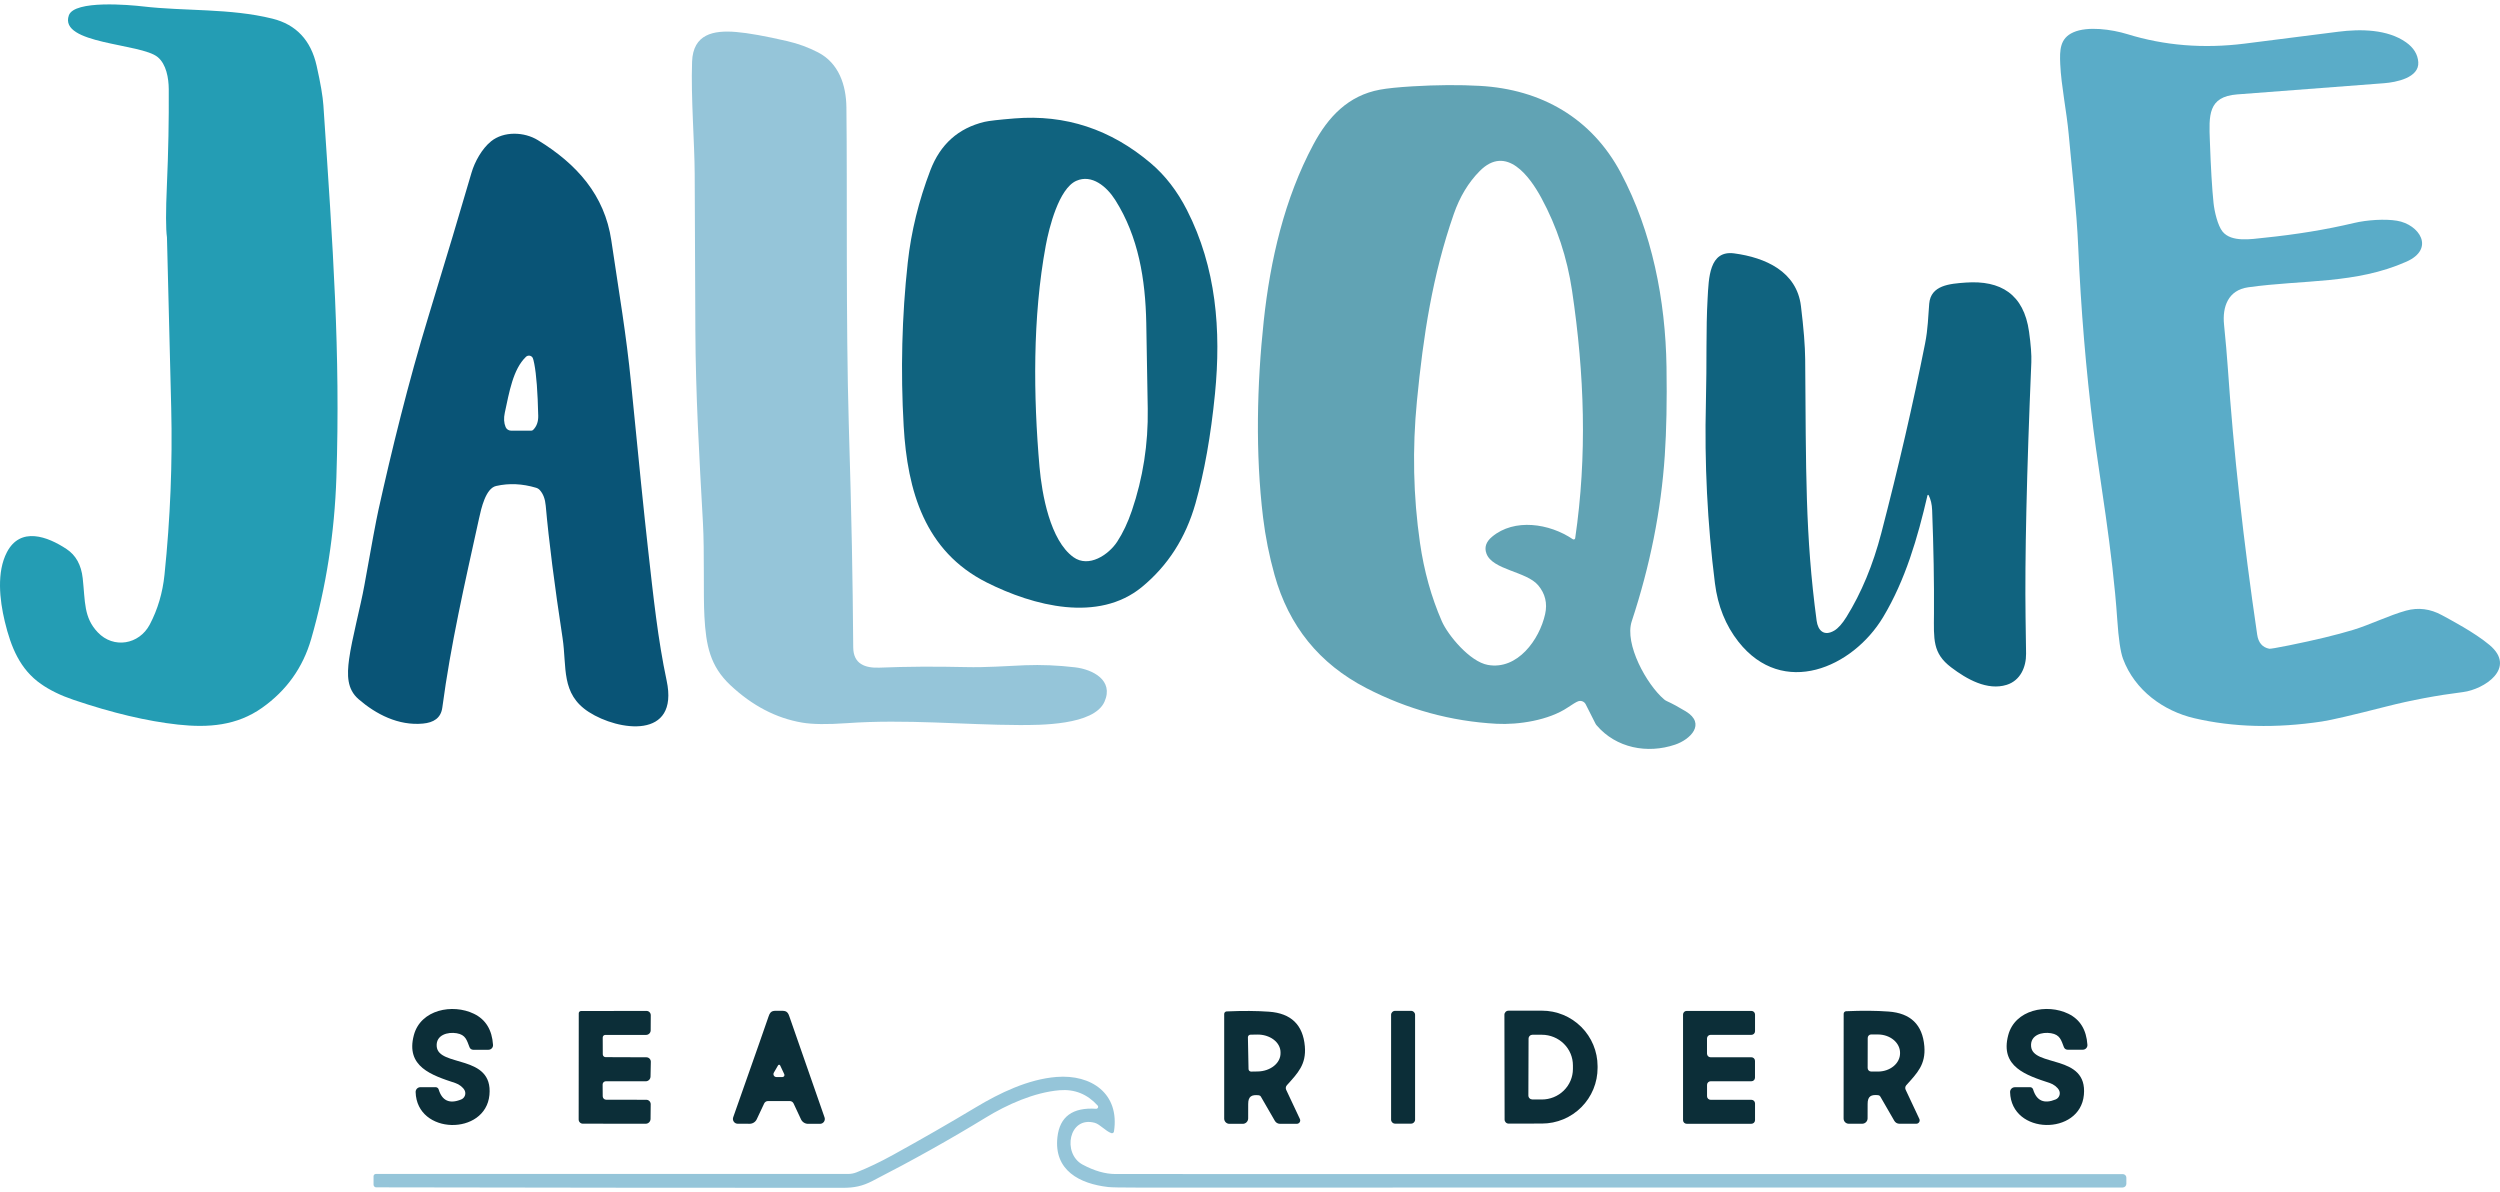 <svg xmlns="http://www.w3.org/2000/svg" width="195" height="93" viewBox="0 0 195 93" fill="none"><path d="M5.372 1.194C5.802 -0.01 10.132 0.381 11.152 0.501C14.403 0.882 17.938 0.634 21.246 1.454C23.103 1.914 24.254 3.142 24.699 5.138C25.004 6.497 25.179 7.525 25.225 8.223C25.974 19.386 26.558 27.468 26.239 37.226C26.095 41.578 25.44 45.781 24.274 49.833C23.631 52.067 22.352 53.86 20.438 55.212C18.466 56.605 16.25 56.777 13.89 56.519C11.47 56.254 8.753 55.61 5.738 54.588C4.736 54.248 3.889 53.835 3.196 53.35C1.57 52.213 0.861 50.506 0.374 48.478C-0.036 46.766 -0.267 44.629 0.536 43.079C1.59 41.048 3.715 41.846 5.188 42.824C5.915 43.303 6.336 44.062 6.451 45.1C6.654 46.947 6.522 48.161 7.625 49.322C8.855 50.622 10.857 50.28 11.682 48.713C12.303 47.535 12.686 46.239 12.831 44.828C13.285 40.431 13.459 36.102 13.355 31.838C13.137 22.97 13.026 18.528 13.023 18.511C12.93 17.855 12.928 16.5 13.018 14.449C13.131 11.857 13.179 9.36 13.163 6.958C13.156 6.093 12.974 5.013 12.303 4.455C10.999 3.365 4.567 3.456 5.372 1.194Z" fill="#249DB4"></path><path d="M186.963 17.217C188.717 17.507 189.96 19.408 187.698 20.412C183.736 22.168 179.696 21.802 175.359 22.409C173.787 22.63 173.335 23.937 173.475 25.317C173.606 26.622 173.702 27.728 173.765 28.635C174.215 35.199 174.98 42.152 176.059 49.492C176.15 50.126 176.465 50.496 177.002 50.602C177.084 50.617 177.598 50.529 178.544 50.339C180.568 49.93 182.235 49.527 183.545 49.131C184.827 48.743 186.379 47.984 187.673 47.628C188.628 47.366 189.563 47.485 190.478 47.986C191.149 48.355 193.013 49.327 194.184 50.31C196.326 52.11 193.757 53.775 192.114 53.982C190.061 54.24 188.069 54.615 186.138 55.106C183.502 55.779 181.827 56.169 181.113 56.276C177.511 56.818 174.19 56.732 171.151 56.02C168.764 55.46 166.514 53.856 165.596 51.388C165.398 50.854 165.248 49.834 165.146 48.328C164.783 42.947 163.724 37.013 163.285 33.483C162.703 28.823 162.31 24.096 162.103 19.3C161.973 16.296 161.597 13.145 161.359 10.473C161.197 8.685 160.775 6.695 160.698 4.996C160.652 3.91 160.664 2.989 161.723 2.52C162.83 2.026 164.719 2.289 165.927 2.662C168.821 3.556 171.868 3.804 175.069 3.404C176.498 3.226 178.934 2.916 182.376 2.476C184.124 2.252 186.227 2.277 187.676 3.303C188.267 3.724 188.584 4.238 188.626 4.846C188.71 6.066 186.897 6.42 185.952 6.491C181.96 6.789 178.142 7.08 174.499 7.363C172.203 7.54 172.298 9.009 172.37 11.008C172.443 13.092 172.538 14.698 172.655 15.824C172.723 16.49 172.981 17.595 173.359 18.064C174.052 18.919 175.617 18.649 176.565 18.55C179.107 18.292 181.452 17.907 183.599 17.396C184.652 17.146 186.052 17.065 186.963 17.217Z" fill="#5AACC8"></path><path d="M66.552 50.499C66.562 51.801 67.488 52.122 68.611 52.076C70.71 51.992 72.936 51.977 75.289 52.032C76.998 52.073 78.415 51.948 79.958 51.889C81.222 51.84 82.521 51.894 83.855 52.051C85.224 52.213 86.898 53.056 86.149 54.738C85.322 56.59 81.061 56.558 79.466 56.553C75.254 56.543 70.674 56.079 66.037 56.408C64.521 56.515 63.365 56.5 62.569 56.364C60.548 56.02 58.685 55.05 56.979 53.453C55.38 51.958 55.068 50.337 54.945 48.097C54.847 46.299 54.96 43.114 54.827 40.731C54.547 35.699 54.26 30.789 54.238 25.742C54.205 18.123 54.188 14.065 54.186 13.567C54.179 11.207 53.884 7.579 53.982 4.814C54.059 2.65 55.653 2.348 57.421 2.495C58.354 2.572 59.686 2.81 61.417 3.21C62.254 3.403 63.049 3.695 63.804 4.084C65.428 4.919 66 6.639 66.02 8.37C66.096 14.594 65.97 25.103 66.206 33.112C66.435 40.797 66.506 44.823 66.552 50.499Z" fill="#95C5D9"></path><path d="M123.094 54.701C122.946 54.757 122.681 54.915 122.298 55.175C120.8 56.19 118.427 56.546 116.732 56.455C113.174 56.263 109.783 55.333 106.559 53.665C102.91 51.774 100.528 48.834 99.415 44.847C99.002 43.371 98.703 41.872 98.518 40.353C97.916 35.399 98.039 29.979 98.572 25.03C99.081 20.294 100.181 15.503 102.443 11.271C103.607 9.09 105.179 7.449 107.633 6.995C108.209 6.888 109.055 6.802 110.17 6.734C112.087 6.62 113.842 6.608 115.433 6.698C120.222 6.968 124.15 9.21 126.424 13.486C128.863 18.072 129.909 23.419 129.988 28.618C130.029 31.269 129.984 33.573 129.853 35.529C129.566 39.813 128.707 44.123 127.276 48.46C126.692 50.234 128.435 53.39 129.801 54.554C129.866 54.609 129.939 54.655 130.017 54.689C130.446 54.884 130.938 55.15 131.493 55.487C133.095 56.465 131.83 57.688 130.656 58.083C128.489 58.815 126.056 58.351 124.538 56.575C124.497 56.53 124.463 56.478 124.437 56.423L123.683 54.932C123.63 54.828 123.541 54.747 123.432 54.705C123.324 54.662 123.203 54.661 123.094 54.701ZM122.865 41.979C123.808 35.537 123.59 29.2 122.622 22.684C122.239 20.097 121.441 17.683 120.227 15.441C119.328 13.783 117.501 11.236 115.416 13.344C114.537 14.231 113.862 15.351 113.392 16.704C111.734 21.468 111.015 26.181 110.521 31.273C110.156 35.018 110.234 38.704 110.757 42.333C111.074 44.536 111.643 46.577 112.461 48.453C112.935 49.539 114.642 51.611 116.052 51.864C118.363 52.28 120.078 49.892 120.52 47.9C120.708 47.057 120.528 46.308 119.979 45.653C119.066 44.565 116.408 44.459 115.942 43.177C115.765 42.696 115.91 42.26 116.379 41.868C118.118 40.41 120.854 40.82 122.681 42.06C122.698 42.071 122.717 42.078 122.738 42.079C122.758 42.081 122.778 42.078 122.796 42.07C122.815 42.062 122.831 42.049 122.843 42.033C122.855 42.017 122.862 41.999 122.865 41.979Z" fill="#61A3B4"></path><path d="M89.767 12.737C90.889 13.688 91.827 14.904 92.582 16.384C94.866 20.862 95.259 25.749 94.768 30.723C94.445 33.98 93.938 36.828 93.247 39.27C92.486 41.95 91.093 44.122 89.07 45.786C85.67 48.581 80.623 47.272 76.966 45.434C72.13 43.003 70.777 38.282 70.487 33.238C70.24 28.922 70.346 24.666 70.806 20.471C71.072 18.061 71.659 15.665 72.567 13.285C73.343 11.253 74.752 9.993 76.792 9.505C77.123 9.426 77.903 9.337 79.135 9.237C83.096 8.913 86.64 10.08 89.767 12.737ZM83.723 43.455C84.921 44.322 86.476 43.271 87.144 42.249C87.589 41.566 87.969 40.762 88.284 39.837C89.153 37.281 89.567 34.631 89.524 31.887C89.491 29.712 89.453 27.482 89.409 25.194C89.342 21.8 88.807 18.465 86.984 15.591C86.331 14.562 85.167 13.565 83.951 14.105C82.591 14.709 81.832 17.745 81.571 19.145C80.53 24.757 80.603 30.924 81.082 36.423C81.272 38.572 81.913 42.146 83.723 43.455Z" fill="#10637F"></path><path d="M41.818 38.047C40.739 37.724 39.698 37.678 38.696 37.907C37.881 38.091 37.535 39.66 37.365 40.439C36.23 45.602 35.16 50.246 34.501 55.19C34.391 56.015 33.816 56.364 32.986 56.44C31.082 56.617 29.329 55.716 27.966 54.534C27.062 53.751 27.062 52.658 27.229 51.415C27.443 49.838 28.133 47.269 28.418 45.673C28.984 42.493 29.351 40.528 29.518 39.778C30.525 35.244 31.824 29.893 33.448 24.583C34.821 20.086 35.932 16.38 36.781 13.464C37.024 12.631 37.584 11.602 38.306 11.02C39.293 10.225 40.88 10.271 41.958 10.934C44.989 12.791 47.16 15.213 47.683 18.754C48.299 22.932 48.847 26.041 49.228 29.927C49.816 35.931 50.253 40.209 50.539 42.76C50.969 46.604 51.318 49.89 51.998 53.085C52.986 57.72 48.233 57.02 45.934 55.541C43.729 54.122 44.227 52.054 43.879 49.757C43.25 45.644 42.813 42.206 42.567 39.444C42.521 38.923 42.368 38.519 42.108 38.231C42.031 38.144 41.93 38.08 41.818 38.047ZM41.553 27.916C41.529 27.87 41.494 27.831 41.452 27.8C41.41 27.77 41.361 27.751 41.31 27.743C41.259 27.735 41.207 27.738 41.157 27.754C41.108 27.769 41.062 27.796 41.025 27.832C40.008 28.805 39.718 30.612 39.374 32.196C39.282 32.622 39.304 32.994 39.438 33.311C39.474 33.394 39.532 33.465 39.608 33.515C39.683 33.565 39.77 33.591 39.86 33.591H41.442C41.494 33.591 41.544 33.571 41.582 33.535C41.859 33.263 41.992 32.896 41.982 32.435C41.94 30.565 41.837 29.214 41.675 28.382C41.626 28.132 41.585 27.976 41.553 27.916Z" fill="#095476"></path><path d="M150.432 38.624C150.428 38.615 150.421 38.608 150.413 38.604C150.404 38.6 150.395 38.598 150.385 38.599C150.376 38.601 150.367 38.605 150.359 38.612C150.352 38.618 150.346 38.627 150.344 38.636C149.575 41.949 148.62 45.243 146.881 48.139C144.508 52.086 139.068 54.461 135.6 50.057C134.6 48.786 133.988 47.267 133.765 45.498C133.176 40.824 132.941 36.122 133.061 31.393C133.142 28.183 133.056 25.695 133.193 23.291C133.284 21.68 133.311 19.503 135.268 19.764C137.702 20.09 140.144 21.176 140.473 23.87C140.686 25.611 140.796 26.994 140.804 28.019C140.876 36.696 140.795 41.689 141.698 48.421C141.799 49.16 142.256 49.669 143.076 49.185C143.379 49.005 143.694 48.652 144.022 48.126C145.188 46.247 146.094 44.066 146.741 41.583C148.082 36.432 149.219 31.509 150.152 26.815C150.39 25.617 150.39 24.718 150.479 23.686C150.602 22.242 152.08 22.131 153.325 22.041C156.049 21.847 157.857 22.944 158.265 25.87C158.407 26.891 158.467 27.689 158.444 28.262C158.08 36.917 157.931 43.549 157.994 48.158C158.016 49.665 158.029 50.606 158.034 50.983C158.046 52.032 157.587 53.083 156.523 53.417C155.003 53.891 153.397 52.97 152.191 52.054C150.732 50.948 150.837 49.873 150.85 47.854C150.866 45.419 150.819 42.734 150.707 39.798C150.691 39.339 150.599 38.948 150.432 38.624Z" fill="#10637F"></path><path d="M38.097 81.882H36.911C36.849 81.882 36.789 81.864 36.739 81.83C36.688 81.796 36.648 81.748 36.626 81.691C36.407 81.138 36.331 80.713 35.621 80.593C34.929 80.475 34 80.718 34.062 81.607C34.175 83.263 38.48 82.197 38.176 85.407C37.873 88.597 32.512 88.538 32.419 85.183C32.417 85.133 32.426 85.084 32.444 85.037C32.462 84.991 32.49 84.949 32.524 84.913C32.559 84.877 32.601 84.849 32.647 84.829C32.693 84.81 32.742 84.8 32.792 84.8H33.981C34.032 84.8 34.083 84.817 34.125 84.848C34.167 84.879 34.198 84.922 34.214 84.972C34.483 85.863 35.067 86.126 35.968 85.76C36.035 85.734 36.096 85.693 36.147 85.641C36.197 85.589 36.237 85.527 36.262 85.46C36.288 85.392 36.298 85.32 36.294 85.248C36.29 85.175 36.271 85.105 36.238 85.041C36.117 84.808 35.808 84.574 35.526 84.481C33.674 83.869 31.623 83.209 32.281 80.74C32.814 78.741 35.307 78.269 36.967 79.075C37.884 79.52 38.38 80.329 38.456 81.502C38.459 81.55 38.452 81.599 38.436 81.645C38.419 81.692 38.393 81.734 38.36 81.769C38.326 81.805 38.285 81.834 38.24 81.853C38.195 81.873 38.146 81.882 38.097 81.882Z" fill="#0C2E38"></path><path d="M162.459 81.877H161.273C161.212 81.878 161.152 81.86 161.101 81.826C161.051 81.793 161.011 81.745 160.988 81.688C160.77 81.136 160.693 80.711 159.981 80.591C159.289 80.473 158.36 80.718 158.424 81.607C158.539 83.263 162.845 82.189 162.543 85.402C162.246 88.592 156.884 88.541 156.786 85.186C156.785 85.136 156.793 85.086 156.811 85.04C156.83 84.993 156.857 84.951 156.892 84.915C156.926 84.88 156.968 84.851 157.014 84.832C157.06 84.813 157.109 84.803 157.159 84.803L158.348 84.8C158.4 84.8 158.45 84.817 158.492 84.848C158.534 84.879 158.565 84.922 158.581 84.972C158.851 85.863 159.437 86.125 160.337 85.758C160.404 85.731 160.465 85.69 160.516 85.638C160.566 85.586 160.605 85.524 160.63 85.457C160.656 85.389 160.666 85.317 160.662 85.245C160.658 85.173 160.638 85.103 160.605 85.038C160.485 84.805 160.175 84.572 159.893 84.478C158.038 83.869 155.988 83.214 156.641 80.743C157.171 78.744 159.664 78.267 161.327 79.07C162.244 79.514 162.741 80.322 162.818 81.494C162.822 81.543 162.815 81.593 162.799 81.639C162.782 81.685 162.757 81.728 162.723 81.764C162.689 81.8 162.648 81.828 162.603 81.848C162.558 81.868 162.509 81.878 162.459 81.877Z" fill="#0C2E38"></path><path d="M47.214 80.723C47.16 80.723 47.109 80.744 47.071 80.782C47.034 80.82 47.012 80.871 47.012 80.925L47.017 82.239C47.017 82.296 47.04 82.351 47.081 82.392C47.121 82.433 47.176 82.457 47.233 82.457L50.419 82.469C50.465 82.469 50.51 82.478 50.553 82.496C50.595 82.514 50.633 82.54 50.666 82.573C50.698 82.605 50.723 82.644 50.74 82.687C50.757 82.729 50.766 82.775 50.765 82.821L50.741 83.972C50.739 84.071 50.698 84.165 50.628 84.234C50.558 84.302 50.463 84.341 50.365 84.341L47.253 84.338C47.22 84.338 47.188 84.345 47.158 84.358C47.127 84.37 47.1 84.389 47.077 84.412C47.054 84.435 47.035 84.463 47.023 84.493C47.011 84.524 47.005 84.556 47.005 84.589L47.012 85.513C47.013 85.583 47.042 85.65 47.092 85.7C47.142 85.75 47.209 85.778 47.28 85.778L50.409 85.783C50.455 85.783 50.501 85.792 50.543 85.809C50.585 85.827 50.623 85.853 50.656 85.885C50.688 85.918 50.713 85.956 50.73 85.998C50.748 86.041 50.756 86.086 50.755 86.131L50.743 87.278C50.741 87.378 50.7 87.473 50.63 87.543C50.559 87.613 50.464 87.652 50.365 87.652L45.46 87.647C45.374 87.647 45.292 87.613 45.231 87.552C45.17 87.491 45.136 87.409 45.136 87.323L45.143 79.036C45.143 79.013 45.147 78.99 45.156 78.968C45.165 78.947 45.178 78.927 45.194 78.911C45.211 78.894 45.23 78.882 45.252 78.873C45.274 78.864 45.297 78.859 45.32 78.859L50.426 78.852C50.47 78.852 50.514 78.86 50.555 78.877C50.595 78.894 50.632 78.919 50.663 78.95C50.694 78.982 50.719 79.019 50.736 79.06C50.752 79.1 50.761 79.144 50.76 79.188L50.753 80.37C50.752 80.464 50.713 80.554 50.645 80.62C50.578 80.686 50.487 80.723 50.392 80.723H47.214Z" fill="#0C2E38"></path><path d="M60.761 78.842C61.191 78.844 61.415 78.798 61.567 79.272C61.649 79.53 62.565 82.159 64.315 87.158C64.335 87.215 64.341 87.276 64.332 87.335C64.324 87.395 64.301 87.451 64.267 87.5C64.232 87.549 64.186 87.589 64.133 87.617C64.08 87.644 64.022 87.659 63.962 87.659H63.033C62.916 87.659 62.802 87.626 62.704 87.564C62.606 87.502 62.527 87.413 62.478 87.308L61.899 86.07C61.873 86.014 61.832 85.967 61.78 85.934C61.728 85.901 61.668 85.883 61.606 85.883C61.477 85.883 61.192 85.883 60.752 85.883C60.313 85.882 60.029 85.882 59.899 85.883C59.838 85.883 59.778 85.901 59.726 85.933C59.675 85.966 59.633 86.012 59.607 86.067L59.025 87.303C58.976 87.408 58.897 87.497 58.798 87.56C58.7 87.622 58.585 87.655 58.468 87.654L57.539 87.652C57.48 87.651 57.421 87.636 57.368 87.609C57.316 87.581 57.27 87.541 57.236 87.492C57.202 87.443 57.179 87.386 57.171 87.327C57.163 87.268 57.168 87.207 57.188 87.151C58.95 82.155 59.871 79.529 59.953 79.272C60.108 78.795 60.329 78.842 60.761 78.842ZM61.174 83.788L60.852 83.101C60.845 83.086 60.834 83.073 60.821 83.064C60.807 83.055 60.791 83.05 60.774 83.05C60.757 83.049 60.741 83.053 60.726 83.061C60.711 83.069 60.699 83.081 60.69 83.096L60.359 83.668C60.339 83.703 60.329 83.742 60.329 83.781C60.329 83.821 60.339 83.86 60.359 83.895C60.379 83.929 60.408 83.958 60.442 83.978C60.476 83.998 60.515 84.009 60.555 84.009H61.032C61.058 84.009 61.084 84.002 61.107 83.99C61.13 83.977 61.15 83.959 61.164 83.937C61.178 83.915 61.187 83.89 61.188 83.864C61.19 83.838 61.185 83.812 61.174 83.788Z" fill="#0C2E38"></path><path d="M101.392 87.283C101.41 87.323 101.419 87.367 101.416 87.411C101.413 87.455 101.399 87.498 101.375 87.535C101.351 87.572 101.319 87.603 101.28 87.624C101.241 87.645 101.198 87.656 101.154 87.657H99.835C99.755 87.656 99.676 87.635 99.607 87.595C99.537 87.554 99.48 87.496 99.439 87.426L98.346 85.534C98.33 85.506 98.306 85.482 98.279 85.465C98.251 85.447 98.22 85.435 98.187 85.431C97.641 85.377 97.357 85.495 97.359 86.119C97.361 86.507 97.36 86.88 97.357 87.237C97.356 87.349 97.311 87.456 97.232 87.535C97.153 87.615 97.046 87.659 96.934 87.659H95.893C95.785 87.659 95.682 87.616 95.606 87.54C95.53 87.464 95.487 87.361 95.487 87.254V79.09C95.487 79.039 95.507 78.99 95.542 78.953C95.578 78.915 95.626 78.893 95.677 78.891C96.929 78.835 98.033 78.843 98.987 78.913C100.703 79.036 101.633 79.936 101.778 81.612C101.898 83.034 101.227 83.702 100.375 84.65C100.332 84.698 100.304 84.757 100.295 84.819C100.285 84.882 100.294 84.947 100.321 85.004L101.392 87.283ZM97.337 80.912L97.386 83.388C97.387 83.441 97.409 83.491 97.448 83.528C97.486 83.565 97.537 83.585 97.59 83.584L98.111 83.575C98.347 83.57 98.58 83.529 98.796 83.455C99.013 83.38 99.21 83.273 99.374 83.14C99.538 83.007 99.668 82.85 99.755 82.679C99.842 82.507 99.885 82.324 99.881 82.14V82.062C99.878 81.878 99.828 81.697 99.734 81.528C99.641 81.36 99.505 81.209 99.336 81.082C99.166 80.955 98.966 80.856 98.747 80.789C98.527 80.723 98.293 80.692 98.057 80.696L97.536 80.706C97.509 80.706 97.483 80.712 97.458 80.722C97.434 80.733 97.412 80.748 97.393 80.767C97.375 80.787 97.36 80.809 97.351 80.834C97.341 80.859 97.336 80.886 97.337 80.912Z" fill="#0C2E38"></path><path d="M110.067 78.847H108.814C108.643 78.847 108.505 78.985 108.505 79.156V87.335C108.505 87.506 108.643 87.644 108.814 87.644H110.067C110.238 87.644 110.376 87.506 110.376 87.335V79.156C110.376 78.985 110.238 78.847 110.067 78.847Z" fill="#0C2E38"></path><path d="M117.344 79.151C117.343 79.11 117.351 79.069 117.367 79.03C117.383 78.992 117.406 78.957 117.435 78.927C117.464 78.898 117.499 78.874 117.537 78.859C117.576 78.843 117.617 78.834 117.658 78.834L120.266 78.832C121.416 78.83 122.52 79.285 123.335 80.096C124.15 80.908 124.609 82.01 124.611 83.159V83.292C124.612 83.862 124.501 84.426 124.284 84.953C124.067 85.479 123.748 85.958 123.346 86.361C122.944 86.765 122.466 87.085 121.94 87.304C121.415 87.523 120.851 87.636 120.281 87.637L117.673 87.642C117.59 87.642 117.51 87.609 117.451 87.551C117.393 87.492 117.359 87.413 117.359 87.33L117.344 79.151ZM119.228 81.018L119.213 85.449C119.213 85.53 119.245 85.609 119.303 85.666C119.36 85.725 119.438 85.757 119.52 85.758L120.252 85.76C120.571 85.762 120.887 85.701 121.182 85.582C121.477 85.464 121.745 85.289 121.971 85.068C122.198 84.847 122.377 84.585 122.5 84.296C122.623 84.007 122.687 83.696 122.688 83.383V83.103C122.69 82.471 122.437 81.864 121.983 81.415C121.53 80.967 120.915 80.713 120.271 80.711L119.539 80.708C119.499 80.708 119.458 80.716 119.42 80.731C119.382 80.747 119.348 80.769 119.319 80.798C119.29 80.827 119.267 80.861 119.251 80.899C119.236 80.937 119.228 80.977 119.228 81.018Z" fill="#0C2E38"></path><path d="M133.426 82.467H136.609C136.684 82.467 136.755 82.496 136.807 82.549C136.86 82.602 136.889 82.673 136.889 82.747V84.058C136.889 84.133 136.86 84.204 136.807 84.257C136.755 84.309 136.684 84.338 136.609 84.338H133.429C133.355 84.338 133.283 84.368 133.231 84.421C133.178 84.473 133.149 84.544 133.149 84.618V85.505C133.149 85.579 133.178 85.651 133.231 85.703C133.283 85.756 133.355 85.785 133.429 85.785H136.612C136.686 85.785 136.757 85.815 136.81 85.867C136.862 85.92 136.892 85.991 136.892 86.065V87.374C136.892 87.448 136.862 87.52 136.81 87.572C136.757 87.625 136.686 87.654 136.612 87.654H131.557C131.483 87.654 131.412 87.625 131.359 87.572C131.307 87.52 131.277 87.448 131.277 87.374V79.132C131.277 79.057 131.307 78.986 131.359 78.934C131.412 78.881 131.483 78.852 131.557 78.852H136.612C136.686 78.852 136.757 78.881 136.81 78.934C136.862 78.986 136.892 79.057 136.892 79.132V80.438C136.892 80.513 136.862 80.584 136.81 80.636C136.757 80.689 136.686 80.718 136.612 80.718H133.426C133.352 80.718 133.281 80.748 133.228 80.8C133.176 80.853 133.146 80.924 133.146 80.998V82.187C133.146 82.224 133.154 82.26 133.168 82.294C133.182 82.328 133.202 82.359 133.228 82.385C133.254 82.411 133.285 82.432 133.319 82.446C133.353 82.46 133.39 82.467 133.426 82.467Z" fill="#0C2E38"></path><path d="M149.71 87.278C149.729 87.318 149.737 87.362 149.734 87.406C149.731 87.451 149.717 87.493 149.693 87.53C149.669 87.567 149.637 87.598 149.598 87.619C149.559 87.641 149.516 87.652 149.472 87.652H148.15C148.071 87.652 147.992 87.63 147.923 87.59C147.853 87.549 147.795 87.491 147.755 87.421L146.662 85.527C146.645 85.499 146.622 85.475 146.595 85.457C146.567 85.439 146.535 85.428 146.502 85.424C145.957 85.37 145.672 85.488 145.675 86.112C145.676 86.5 145.676 86.872 145.672 87.229C145.672 87.285 145.661 87.34 145.639 87.392C145.618 87.443 145.586 87.49 145.547 87.529C145.507 87.568 145.461 87.599 145.409 87.62C145.358 87.641 145.303 87.652 145.247 87.652H144.206C144.099 87.652 143.995 87.609 143.919 87.533C143.843 87.457 143.801 87.354 143.801 87.246L143.806 79.075C143.806 79.024 143.825 78.975 143.86 78.938C143.896 78.901 143.944 78.879 143.995 78.876C145.247 78.82 146.352 78.829 147.308 78.901C149.026 79.024 149.956 79.924 150.098 81.602C150.218 83.027 149.548 83.695 148.693 84.643C148.65 84.69 148.622 84.749 148.613 84.812C148.603 84.875 148.612 84.939 148.639 84.997L149.71 87.278ZM145.682 80.959L145.677 83.307C145.677 83.379 145.706 83.449 145.757 83.5C145.808 83.551 145.878 83.58 145.95 83.58L146.475 83.582C146.702 83.582 146.927 83.546 147.136 83.475C147.346 83.403 147.537 83.298 147.697 83.166C147.858 83.034 147.985 82.877 148.072 82.704C148.159 82.531 148.204 82.345 148.204 82.157V82.118C148.205 81.74 148.024 81.377 147.7 81.109C147.377 80.841 146.938 80.69 146.48 80.689L145.955 80.686C145.882 80.686 145.813 80.715 145.762 80.766C145.711 80.817 145.682 80.887 145.682 80.959Z" fill="#0C2E38"></path><path d="M85.494 86.485C85.524 86.487 85.553 86.48 85.579 86.464C85.605 86.449 85.626 86.427 85.639 86.4C85.653 86.372 85.657 86.342 85.653 86.312C85.649 86.282 85.636 86.255 85.616 86.232C84.811 85.34 83.821 84.942 82.647 85.038C80.67 85.203 78.545 86.156 76.861 87.188C74.097 88.877 71.158 90.521 68.043 92.119C67.275 92.515 66.646 92.65 65.732 92.65C55.022 92.651 42.892 92.639 29.341 92.613C29.287 92.613 29.235 92.591 29.197 92.552C29.158 92.514 29.137 92.461 29.137 92.407V91.746C29.137 91.699 29.156 91.654 29.189 91.621C29.222 91.588 29.267 91.569 29.314 91.569H66.145C66.374 91.569 66.6 91.526 66.813 91.441C67.695 91.093 68.638 90.642 69.64 90.091C71.901 88.844 74.058 87.605 76.112 86.372C77.973 85.254 80.201 84.176 82.409 84.002C85.118 83.786 87.35 85.294 86.889 88.261C86.885 88.284 86.876 88.305 86.863 88.324C86.85 88.343 86.833 88.359 86.814 88.371C86.794 88.383 86.772 88.39 86.749 88.392C86.727 88.394 86.704 88.391 86.682 88.384C86.24 88.229 85.796 87.693 85.391 87.58C83.362 87.025 82.839 89.975 84.44 90.837C85.354 91.328 86.213 91.574 87.019 91.574C118.239 91.576 144.426 91.578 165.581 91.581C165.654 91.581 165.724 91.61 165.775 91.661C165.827 91.712 165.856 91.782 165.856 91.854V92.338C165.856 92.414 165.826 92.486 165.772 92.54C165.719 92.594 165.647 92.624 165.571 92.625C155.938 92.632 130.359 92.634 88.834 92.632C87.485 92.632 86.686 92.618 86.437 92.588C84.229 92.335 82.185 91.304 82.48 88.691C82.66 87.097 83.665 86.362 85.494 86.485Z" fill="#95C5D9"></path></svg>